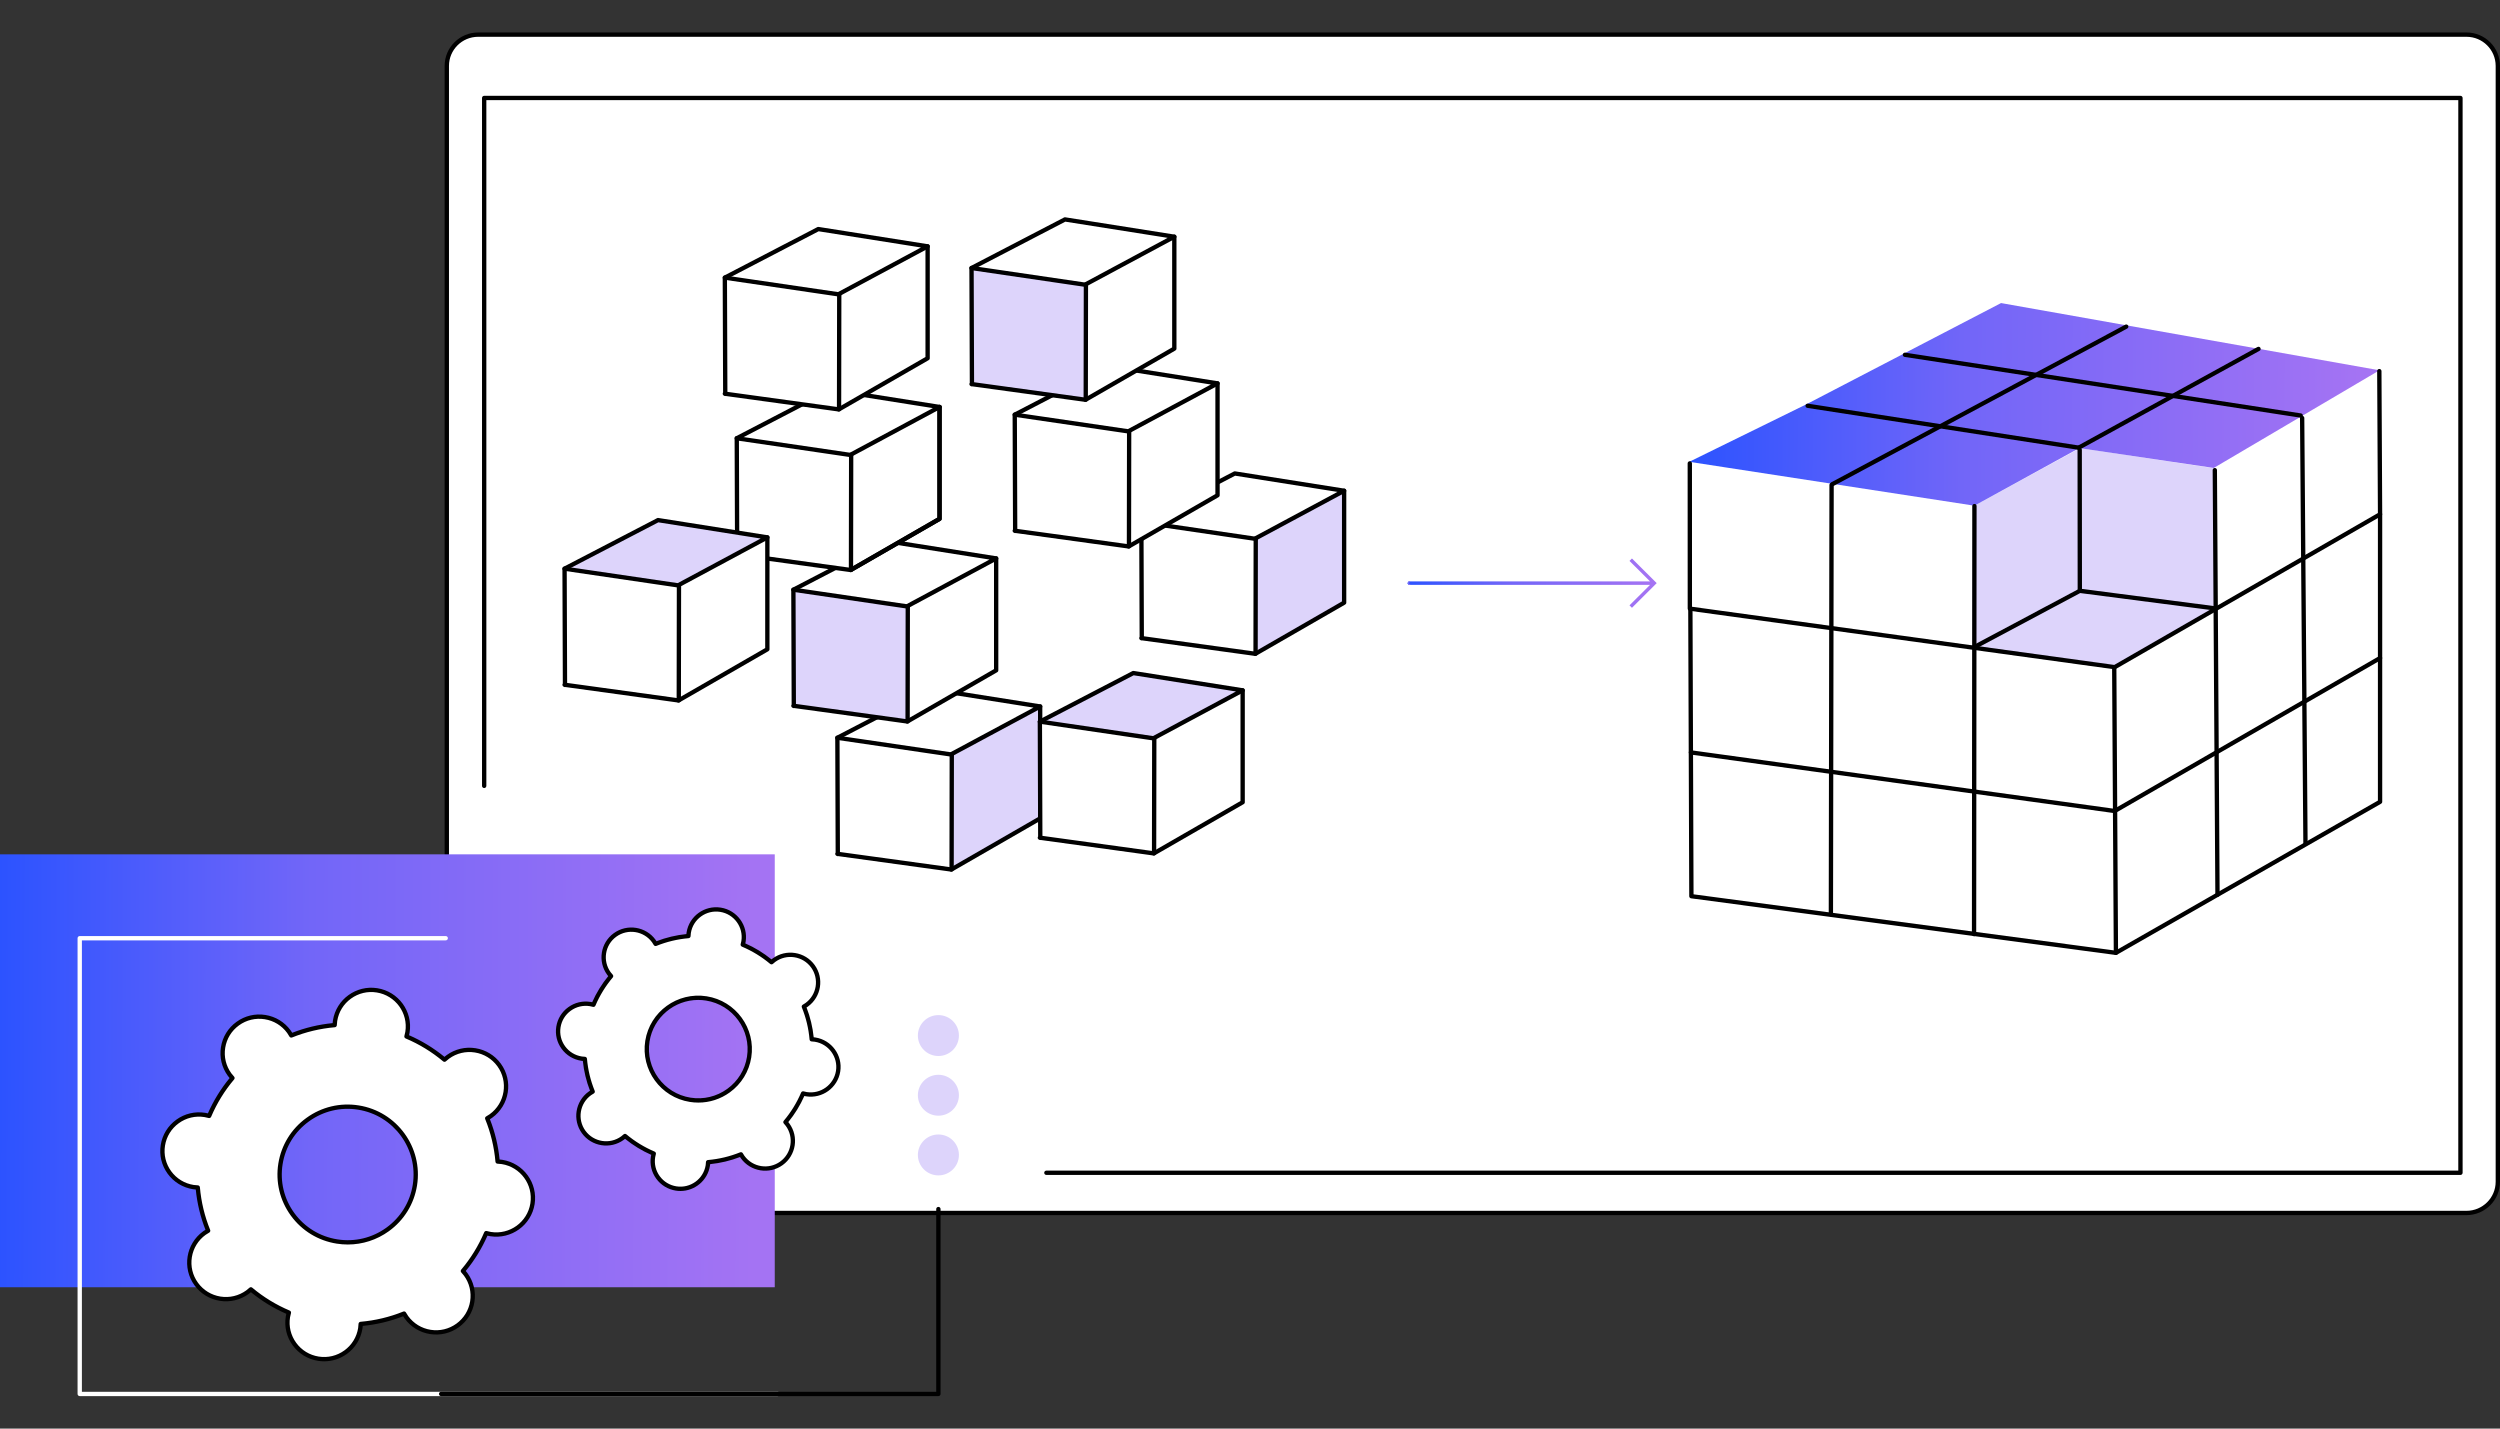 <?xml version="1.0" encoding="UTF-8"?>
<svg xmlns="http://www.w3.org/2000/svg" width="350" height="200" viewBox="0 0 350 200" fill="none">
  <rect x="0" y="0" width="350" height="200" fill="#333333" stroke="none"/>
  <path d="M345.309 169.817H66.94C64.517 169.817 62.553 167.859 62.553 165.445V9.221C62.553 6.806 64.517 4.849 66.94 4.849H345.309C347.732 4.849 349.696 6.806 349.696 9.221V165.445C349.696 167.859 347.732 169.817 345.309 169.817Z" fill="white"></path>
  <path d="M345.309 170.119H66.939C64.353 170.119 62.249 168.022 62.249 165.444V9.221C62.249 6.643 64.353 4.546 66.939 4.546H345.309C347.896 4.546 350 6.643 350 9.221V165.445C350 168.022 347.896 170.119 345.309 170.119ZM66.939 5.151C64.688 5.151 62.856 6.977 62.856 9.221V165.445C62.856 167.689 64.688 169.514 66.939 169.514H345.309C347.561 169.514 349.393 167.689 349.393 165.445V9.221C349.393 6.977 347.561 5.151 345.309 5.151H66.939Z" fill="black"></path>
  <path d="M344.463 164.492H146.492C146.325 164.492 146.189 164.356 146.189 164.189C146.189 164.022 146.325 163.887 146.492 163.887H344.16V14.018H68.089V110.024C68.089 110.191 67.953 110.327 67.785 110.327C67.618 110.327 67.482 110.191 67.482 110.024V13.716C67.482 13.548 67.618 13.413 67.785 13.413H344.463C344.631 13.413 344.767 13.549 344.767 13.716V164.189C344.767 164.356 344.631 164.492 344.463 164.492Z" fill="black"></path>
  <path d="M310.244 85.177L295.987 93.264L276.458 90.691L276.374 70.82L291.221 62.732L310.012 65.568L310.244 85.177Z" fill="#DDD4FB"></path>
  <path d="M291.174 82.995C291.006 82.995 290.87 82.859 290.87 82.692L290.854 62.984C290.854 62.816 290.994 62.673 291.158 62.681C291.326 62.681 291.462 62.816 291.462 62.983L291.478 82.692C291.478 82.859 291.33 82.99 291.174 82.995Z" fill="black"></path>
  <path d="M310.202 85.354L309.945 65.121L322.301 57.953L333.168 51.893L333.209 71.999V112.255L296.229 133.396L296.113 93.547L310.202 85.354Z" fill="white"></path>
  <path d="M236.579 85.21L236.795 125.468L296.229 133.397L295.995 93.484L276.458 90.691L276.42 70.773L256.422 67.889L236.683 64.686L236.579 85.21Z" fill="white"></path>
  <path d="M280.146 42.428L252.837 56.627L236.493 64.654L276.416 70.798L291.094 62.732L309.926 65.514L333.126 51.84L280.146 42.428Z" fill="url(#paint0_linear_3522_10169)"></path>
  <path d="M296.229 133.7C296.215 133.7 296.202 133.699 296.189 133.697L236.755 125.768C236.604 125.748 236.492 125.621 236.492 125.47L236.348 85.221C236.347 85.054 236.483 84.918 236.65 84.917C236.65 84.917 236.651 84.917 236.651 84.917C236.818 84.917 236.954 85.052 236.955 85.219L237.098 125.204L296.167 133.084L332.905 112.081V72C332.905 71.833 333.041 71.697 333.209 71.697C333.377 71.697 333.513 71.833 333.513 72V112.256C333.513 112.364 333.454 112.464 333.36 112.518L296.38 133.66C296.334 133.686 296.282 133.7 296.229 133.7Z" fill="black"></path>
  <path d="M322.767 118.458C322.6 118.458 322.465 118.324 322.463 118.158L321.998 58.522C321.997 58.355 322.132 58.218 322.299 58.217C322.471 58.212 322.604 58.35 322.605 58.517L323.07 118.153C323.072 118.32 322.937 118.457 322.769 118.458C322.769 118.458 322.768 118.458 322.767 118.458Z" fill="black"></path>
  <path d="M322.097 58.477C322.081 58.477 322.066 58.476 322.05 58.473L266.646 49.97C266.48 49.944 266.367 49.79 266.392 49.625C266.418 49.46 266.573 49.346 266.739 49.372L322.142 57.875C322.308 57.901 322.422 58.055 322.396 58.22C322.373 58.37 322.244 58.477 322.097 58.477Z" fill="black"></path>
  <path d="M296.053 93.705C296.04 93.705 296.026 93.704 296.012 93.702L236.538 85.509C236.387 85.488 236.275 85.36 236.275 85.209L236.268 64.874C236.268 64.707 236.404 64.572 236.572 64.572C236.739 64.572 236.876 64.707 236.876 64.874L236.882 84.946L295.992 93.089L332.904 71.825L332.801 51.957C332.801 51.79 332.936 51.654 333.103 51.653C333.104 51.653 333.105 51.653 333.105 51.653C333.272 51.653 333.408 51.788 333.409 51.954L333.512 71.997C333.513 72.106 333.455 72.207 333.361 72.261L296.205 93.664C296.159 93.691 296.107 93.705 296.053 93.705Z" fill="black"></path>
  <path d="M276.416 90.887C276.308 90.887 276.203 90.829 276.148 90.728C276.069 90.58 276.125 90.397 276.273 90.318L291.03 82.449C291.086 82.419 291.15 82.408 291.213 82.415L310.096 84.868C310.262 84.889 310.38 85.041 310.358 85.207C310.336 85.373 310.184 85.489 310.018 85.468L291.231 83.028L276.559 90.852C276.514 90.876 276.465 90.887 276.416 90.887Z" fill="black"></path>
  <path d="M290.976 62.971C290.961 62.971 290.945 62.97 290.929 62.968L253.023 57.107C252.857 57.082 252.744 56.927 252.77 56.762C252.795 56.597 252.953 56.484 253.116 56.51L291.022 62.37C291.188 62.396 291.301 62.55 291.276 62.715C291.252 62.865 291.123 62.971 290.976 62.971Z" fill="black"></path>
  <path d="M310.449 125.57C310.282 125.57 310.146 125.436 310.145 125.27L309.772 65.822C309.771 65.655 309.906 65.519 310.073 65.518C310.074 65.518 310.075 65.518 310.075 65.518C310.242 65.518 310.378 65.652 310.379 65.818L310.752 125.266C310.753 125.433 310.618 125.569 310.45 125.57C310.45 125.57 310.449 125.57 310.449 125.57Z" fill="black"></path>
  <path d="M256.325 128.297H256.324C256.156 128.297 256.02 128.161 256.021 127.994L256.118 67.888C256.119 67.721 256.255 67.586 256.422 67.586H256.423C256.59 67.586 256.726 67.722 256.726 67.889L256.628 127.995C256.628 128.162 256.492 128.297 256.325 128.297Z" fill="black"></path>
  <path d="M256.55 68.077C256.442 68.077 256.337 68.019 256.282 67.917C256.203 67.77 256.258 67.587 256.406 67.508L297.528 45.459C297.676 45.38 297.86 45.435 297.939 45.582C298.019 45.729 297.963 45.913 297.816 45.992L256.693 68.04C256.648 68.065 256.598 68.077 256.55 68.077Z" fill="black"></path>
  <path d="M276.368 131.079H276.367C276.199 131.079 276.064 130.943 276.064 130.776L276.116 70.853C276.116 70.686 276.252 70.551 276.42 70.551C276.595 70.541 276.724 70.687 276.724 70.854L276.671 130.777C276.671 130.944 276.535 131.079 276.368 131.079Z" fill="black"></path>
  <path d="M291.031 62.972C290.924 62.972 290.821 62.915 290.765 62.815C290.684 62.669 290.738 62.485 290.884 62.404L316.045 48.583C316.192 48.502 316.376 48.555 316.457 48.701C316.538 48.848 316.485 49.032 316.338 49.112L291.178 62.934C291.131 62.96 291.081 62.972 291.031 62.972Z" fill="black"></path>
  <path d="M296.054 113.844C296.04 113.844 296.026 113.843 296.012 113.841L236.685 105.638C236.518 105.615 236.402 105.462 236.426 105.297C236.449 105.131 236.602 105.015 236.768 105.039L295.992 113.227L333.057 91.864C333.203 91.78 333.388 91.83 333.472 91.974C333.556 92.119 333.506 92.304 333.361 92.388L296.206 113.803C296.159 113.83 296.107 113.844 296.054 113.844Z" fill="black"></path>
  <path d="M296.229 133.7C296.062 133.7 295.926 133.565 295.925 133.399L295.69 93.423C295.689 93.256 295.825 93.12 295.992 93.119C296.163 93.124 296.297 93.253 296.297 93.42L296.532 133.395C296.534 133.562 296.398 133.699 296.231 133.7C296.23 133.7 296.229 133.7 296.229 133.7Z" fill="black"></path>
  <path d="M231.938 81.638L228.473 85.091L228.129 84.748L231.007 81.881H197.165V81.396H231.007L228.129 78.528L228.473 78.186L231.938 81.638Z" fill="url(#paint1_linear_3522_10169)"></path>
  <path d="M197.468 81.896L197.21 81.639L197.468 81.383H197.249L196.991 81.639L197.249 81.896H197.468Z" fill="url(#paint2_linear_3522_10169)"></path>
  <path d="M175.752 91.533L188.178 84.374V68.708L175.207 74.136L175.752 91.533Z" fill="#DDD4FB"></path>
  <path d="M188.178 68.707L175.805 75.356L175.779 91.518L175.726 91.532L159.789 89.336L159.847 89.368L159.789 73.089L172.872 66.286L188.178 68.707Z" fill="white"></path>
  <path d="M175.726 91.833C175.712 91.833 175.699 91.832 175.685 91.83L159.926 89.659C159.851 89.68 159.77 89.67 159.7 89.632L159.642 89.6C159.514 89.529 159.455 89.378 159.501 89.239C159.511 89.21 159.525 89.182 159.543 89.158L159.485 73.088C159.485 72.975 159.548 72.871 159.648 72.819L172.731 66.017C172.789 65.987 172.855 65.976 172.919 65.986L188.226 68.407C188.355 68.428 188.456 68.528 188.478 68.655C188.499 68.783 188.437 68.911 188.322 68.972L176.108 75.535L176.082 91.517C176.082 91.654 175.989 91.774 175.856 91.809L175.804 91.823C175.779 91.83 175.753 91.833 175.726 91.833ZM160.15 89.079L175.476 91.191L175.502 75.354C175.502 75.243 175.563 75.141 175.661 75.088L187.244 68.865L172.923 66.6L160.093 73.27L160.15 89.079Z" fill="black"></path>
  <path d="M175.805 75.745C175.791 75.745 175.776 75.743 175.761 75.741L159.745 73.388C159.579 73.364 159.464 73.21 159.489 73.044C159.513 72.879 159.668 72.765 159.833 72.789L175.849 75.143C176.015 75.167 176.13 75.321 176.105 75.486C176.083 75.636 175.953 75.745 175.805 75.745Z" fill="black"></path>
  <path d="M175.752 91.834C175.647 91.834 175.545 91.78 175.489 91.683C175.405 91.538 175.455 91.353 175.6 91.269L187.875 84.198V68.707C187.875 68.54 188.011 68.404 188.179 68.404C188.346 68.404 188.482 68.54 188.482 68.707V84.373C188.482 84.481 188.424 84.581 188.33 84.635L175.904 91.793C175.856 91.821 175.804 91.834 175.752 91.834Z" fill="black"></path>
  <path d="M133.197 121.732L145.623 114.573V98.907L132.651 104.335L133.197 121.732Z" fill="#DDD4FB"></path>
  <path d="M145.623 98.907L133.25 105.555L133.224 121.717L133.171 121.731L117.234 119.535L117.292 119.568L117.234 103.288L130.317 96.485L145.623 98.907Z" fill="white"></path>
  <path d="M133.171 122.033C133.157 122.033 133.143 122.032 133.13 122.03L117.371 119.86C117.295 119.88 117.214 119.871 117.144 119.832L117.086 119.8C116.958 119.729 116.899 119.578 116.946 119.439C116.956 119.41 116.97 119.383 116.987 119.358L116.93 103.289C116.93 103.175 116.992 103.072 117.093 103.019L130.176 96.217C130.234 96.187 130.3 96.176 130.364 96.186L145.671 98.608C145.799 98.628 145.901 98.728 145.922 98.856C145.944 98.984 145.882 99.111 145.767 99.173L133.553 105.735L133.527 121.717C133.527 121.854 133.434 121.974 133.301 122.009L133.249 122.023C133.224 122.03 133.197 122.033 133.171 122.033ZM117.594 119.28L132.921 121.391L132.946 105.554C132.946 105.443 133.008 105.341 133.106 105.288L144.689 99.065L130.368 96.8L117.538 103.471L117.594 119.28Z" fill="black"></path>
  <path d="M133.25 105.944C133.235 105.944 133.22 105.943 133.205 105.94L117.189 103.587C117.023 103.563 116.909 103.409 116.933 103.244C116.958 103.078 117.112 102.964 117.278 102.989L133.294 105.342C133.46 105.366 133.574 105.52 133.55 105.685C133.528 105.835 133.398 105.944 133.25 105.944Z" fill="black"></path>
  <path d="M133.197 122.033C133.092 122.033 132.99 121.979 132.934 121.882C132.85 121.737 132.9 121.552 133.045 121.469L145.32 114.398V98.906C145.32 98.739 145.456 98.603 145.623 98.603C145.791 98.603 145.927 98.739 145.927 98.906V114.572C145.927 114.68 145.869 114.78 145.775 114.834L133.349 121.993C133.301 122.02 133.249 122.033 133.197 122.033Z" fill="black"></path>
  <path d="M127.037 101.003L139.464 93.845V78.179L126.492 83.607L127.037 101.003Z" fill="white"></path>
  <path d="M111.074 82.56L124.157 75.758L139.464 78.179L127.091 84.828L111.074 82.56Z" fill="white"></path>
  <path d="M127.091 84.828L127.064 100.99L127.012 101.004L111.074 98.808L111.132 98.841L111.074 82.561L127.091 84.828Z" fill="#DDD4FB"></path>
  <path d="M127.012 101.306C126.998 101.306 126.984 101.305 126.97 101.303L111.211 99.132C111.136 99.152 111.055 99.143 110.985 99.105L110.927 99.072C110.799 99.002 110.74 98.85 110.786 98.712C110.796 98.682 110.81 98.655 110.828 98.63L110.771 82.561C110.77 82.448 110.833 82.344 110.934 82.292L124.017 75.489C124.075 75.459 124.141 75.449 124.205 75.459L139.511 77.88C139.64 77.9 139.741 78 139.763 78.128C139.785 78.256 139.723 78.383 139.608 78.445L127.394 85.008L127.368 100.99C127.368 101.127 127.275 101.247 127.142 101.282L127.089 101.296C127.064 101.303 127.038 101.306 127.012 101.306ZM111.435 98.552L126.762 100.663L126.787 84.827C126.787 84.716 126.849 84.614 126.947 84.561L138.529 78.337L124.209 76.072L111.378 82.743L111.435 98.552Z" fill="black"></path>
  <path d="M127.091 85.216C127.076 85.216 127.061 85.215 127.046 85.213L111.03 82.859C110.864 82.835 110.749 82.681 110.774 82.516C110.798 82.351 110.954 82.237 111.119 82.261L127.135 84.614C127.301 84.639 127.415 84.793 127.391 84.958C127.368 85.108 127.239 85.216 127.091 85.216Z" fill="black"></path>
  <path d="M127.038 101.307C126.933 101.307 126.831 101.252 126.775 101.155C126.691 101.011 126.74 100.826 126.885 100.742L139.16 93.671V78.18C139.16 78.012 139.296 77.877 139.464 77.877C139.632 77.877 139.767 78.012 139.767 78.18V93.846C139.767 93.954 139.71 94.054 139.616 94.108L127.189 101.266C127.141 101.294 127.089 101.307 127.038 101.307Z" fill="black"></path>
  <path d="M161.544 119.472L173.971 112.314V96.647L160.999 102.076L161.544 119.472Z" fill="white"></path>
  <path d="M145.581 101.028L158.665 94.226L173.971 96.647L161.598 103.295L145.581 101.028Z" fill="#DDD4FB"></path>
  <path d="M161.598 103.294L161.572 119.457L161.519 119.471L145.581 117.275L145.64 117.307L145.581 101.027L161.598 103.294Z" fill="white"></path>
  <path d="M161.519 119.775C161.505 119.775 161.491 119.774 161.477 119.772L145.718 117.601C145.643 117.621 145.562 117.612 145.492 117.573L145.434 117.541C145.306 117.471 145.247 117.319 145.293 117.181C145.303 117.151 145.317 117.124 145.335 117.1L145.278 101.03C145.277 100.917 145.34 100.813 145.441 100.761L158.524 93.958C158.582 93.928 158.647 93.917 158.712 93.928L174.018 96.349C174.147 96.369 174.248 96.469 174.27 96.597C174.292 96.725 174.23 96.853 174.115 96.914L161.901 103.477L161.875 119.459C161.875 119.596 161.782 119.716 161.649 119.751L161.597 119.765C161.572 119.771 161.545 119.775 161.519 119.775ZM145.942 117.021L161.268 119.132L161.294 103.296C161.294 103.185 161.356 103.082 161.454 103.03L173.036 96.806L158.716 94.541L145.886 101.212L145.942 117.021Z" fill="black"></path>
  <path d="M161.598 103.684C161.583 103.684 161.568 103.683 161.553 103.681L145.537 101.327C145.371 101.303 145.257 101.149 145.281 100.984C145.306 100.818 145.46 100.705 145.626 100.729L161.642 103.082C161.808 103.106 161.922 103.26 161.898 103.425C161.876 103.576 161.746 103.684 161.598 103.684Z" fill="black"></path>
  <path d="M161.545 119.774C161.44 119.774 161.338 119.72 161.282 119.623C161.198 119.479 161.248 119.294 161.393 119.21L173.667 112.139V96.647C173.667 96.48 173.803 96.345 173.971 96.345C174.139 96.345 174.275 96.48 174.275 96.647V112.314C174.275 112.422 174.217 112.521 174.123 112.575L161.696 119.734C161.649 119.761 161.596 119.774 161.545 119.774Z" fill="black"></path>
  <path d="M158.027 76.498L170.454 69.34V53.674L157.482 59.102L158.027 76.498Z" fill="white"></path>
  <path d="M170.454 53.674L158.081 60.322L158.055 76.485L158.002 76.499L142.064 74.303L142.123 74.335L142.064 58.055L155.148 51.253L170.454 53.674Z" fill="white"></path>
  <path d="M158.002 76.801C157.988 76.801 157.974 76.8 157.96 76.798L142.202 74.627C142.127 74.647 142.045 74.638 141.975 74.6L141.917 74.567C141.789 74.497 141.73 74.345 141.776 74.207C141.786 74.177 141.801 74.15 141.818 74.126L141.761 58.056C141.76 57.943 141.823 57.839 141.924 57.787L155.007 50.984C155.065 50.955 155.131 50.944 155.195 50.954L170.502 53.375C170.63 53.395 170.732 53.495 170.753 53.623C170.775 53.751 170.713 53.879 170.598 53.94L158.384 60.503L158.358 76.485C158.358 76.622 158.265 76.742 158.132 76.777L158.079 76.791C158.054 76.798 158.028 76.801 158.002 76.801ZM142.425 74.047L157.752 76.159L157.777 60.322C157.777 60.211 157.839 60.109 157.937 60.056L169.519 53.832L155.199 51.567L142.369 58.238L142.425 74.047Z" fill="black"></path>
  <path d="M158.081 60.711C158.066 60.711 158.051 60.71 158.036 60.708L142.02 58.355C141.854 58.33 141.74 58.177 141.764 58.011C141.789 57.846 141.943 57.732 142.109 57.756L158.125 60.109C158.291 60.134 158.405 60.288 158.381 60.453C158.359 60.603 158.229 60.711 158.081 60.711Z" fill="black"></path>
  <path d="M158.028 76.802C157.923 76.802 157.821 76.748 157.765 76.65C157.681 76.506 157.731 76.321 157.876 76.237L170.151 69.166V53.675C170.151 53.507 170.287 53.372 170.454 53.372C170.622 53.372 170.758 53.508 170.758 53.675V69.341C170.758 69.449 170.7 69.549 170.606 69.603L158.179 76.761C158.132 76.788 158.079 76.802 158.028 76.802Z" fill="black"></path>
  <path d="M119.11 79.799L131.536 72.641V56.975L118.565 62.403L119.11 79.799Z" fill="white"></path>
  <path d="M119.11 80.1C119.059 80.1 119.008 80.088 118.962 80.062C118.869 80.01 118.809 79.914 118.806 79.807L118.261 62.411C118.257 62.286 118.331 62.171 118.447 62.123L131.419 56.694C131.512 56.655 131.62 56.665 131.704 56.722C131.789 56.778 131.84 56.872 131.84 56.974V72.64C131.84 72.748 131.782 72.848 131.688 72.902L119.261 80.06C119.215 80.087 119.162 80.1 119.11 80.1ZM118.874 62.6L119.397 79.283L131.233 72.465V57.428L118.874 62.6Z" fill="black"></path>
  <path d="M131.536 56.975L119.163 63.623L119.137 79.786L119.084 79.8L103.146 77.604L103.205 77.636L103.146 61.356L116.229 54.554L131.536 56.975Z" fill="white"></path>
  <path d="M119.084 80.102C119.07 80.102 119.056 80.101 119.043 80.099L103.284 77.928C103.208 77.948 103.127 77.939 103.057 77.9L102.999 77.868C102.871 77.797 102.812 77.646 102.859 77.508C102.869 77.478 102.883 77.451 102.9 77.427L102.843 61.357C102.842 61.244 102.905 61.14 103.006 61.088L116.089 54.285C116.147 54.255 116.213 54.245 116.277 54.255L131.584 56.676C131.712 56.696 131.814 56.796 131.835 56.924C131.857 57.052 131.795 57.179 131.68 57.241L119.466 63.804L119.44 79.786C119.44 79.923 119.347 80.043 119.214 80.078L119.162 80.092C119.136 80.099 119.11 80.102 119.084 80.102ZM103.507 77.348L118.834 79.459L118.859 63.623C118.859 63.511 118.921 63.41 119.019 63.357L130.601 57.133L116.281 54.868L103.451 61.539L103.507 77.348Z" fill="black"></path>
  <path d="M119.163 64.012C119.148 64.012 119.133 64.011 119.118 64.009L103.102 61.656C102.936 61.631 102.822 61.477 102.846 61.312C102.871 61.147 103.025 61.033 103.191 61.057L119.207 63.41C119.373 63.434 119.487 63.588 119.463 63.754C119.441 63.904 119.311 64.012 119.163 64.012Z" fill="black"></path>
  <path d="M119.11 80.1C119.005 80.1 118.903 80.046 118.847 79.949C118.763 79.805 118.813 79.62 118.958 79.536L131.233 72.465V56.973C131.233 56.806 131.368 56.671 131.536 56.671C131.704 56.671 131.84 56.806 131.84 56.973V72.64C131.84 72.748 131.782 72.847 131.688 72.901L119.261 80.06C119.214 80.087 119.161 80.1 119.11 80.1Z" fill="black"></path>
  <path d="M95.002 98.06L107.429 90.902V75.235L94.457 80.664L95.002 98.06Z" fill="white"></path>
  <path d="M79.04 79.616L92.123 72.814L107.429 75.235L95.056 81.883L79.04 79.616Z" fill="#DDD4FB"></path>
  <path d="M95.056 81.883L95.03 98.046L94.977 98.059L79.04 95.864L79.098 95.896L79.04 79.616L95.056 81.883Z" fill="white"></path>
  <path d="M94.977 98.362C94.963 98.362 94.95 98.361 94.936 98.359L79.177 96.188C79.102 96.208 79.02 96.199 78.95 96.16L78.892 96.128C78.764 96.057 78.705 95.906 78.752 95.768C78.762 95.738 78.776 95.711 78.793 95.686L78.736 79.617C78.736 79.504 78.799 79.4 78.899 79.347L91.982 72.545C92.04 72.515 92.106 72.504 92.17 72.514L107.477 74.936C107.605 74.956 107.707 75.056 107.728 75.184C107.75 75.312 107.688 75.439 107.573 75.501L95.359 82.064L95.333 98.046C95.333 98.183 95.24 98.303 95.107 98.338L95.055 98.352C95.029 98.358 95.003 98.362 94.977 98.362ZM79.4 95.608L94.727 97.719L94.752 81.882C94.752 81.772 94.814 81.669 94.912 81.617L106.495 75.393L92.174 73.128L79.344 79.799L79.4 95.608Z" fill="black"></path>
  <path d="M95.056 82.272C95.041 82.272 95.026 82.271 95.011 82.269L78.995 79.915C78.829 79.891 78.715 79.737 78.739 79.572C78.764 79.406 78.918 79.293 79.084 79.317L95.1 81.67C95.266 81.694 95.38 81.848 95.356 82.013C95.334 82.164 95.204 82.272 95.056 82.272Z" fill="black"></path>
  <path d="M95.003 98.362C94.898 98.362 94.796 98.308 94.74 98.211C94.656 98.067 94.706 97.882 94.851 97.798L107.126 90.727V75.235C107.126 75.068 107.262 74.933 107.429 74.933C107.597 74.933 107.733 75.068 107.733 75.235V90.901C107.733 91.01 107.675 91.109 107.581 91.163L95.154 98.322C95.107 98.349 95.054 98.362 95.003 98.362Z" fill="black"></path>
  <path d="M151.977 55.966L164.403 48.808V33.142L151.432 38.57L151.977 55.966Z" fill="white"></path>
  <path d="M136.014 37.522L149.097 30.72L164.403 33.141L152.03 39.789L136.014 37.522Z" fill="white"></path>
  <path d="M152.03 39.789L152.004 55.952L151.951 55.966L136.014 53.77L136.072 53.802L136.014 37.523L152.03 39.789Z" fill="#DDD4FB"></path>
  <path d="M151.951 56.268C151.937 56.268 151.923 56.267 151.91 56.265L136.151 54.094C136.075 54.114 135.994 54.105 135.925 54.067L135.866 54.035C135.739 53.964 135.679 53.812 135.726 53.674C135.736 53.644 135.75 53.617 135.768 53.593L135.71 37.523C135.71 37.41 135.772 37.306 135.873 37.254L148.956 30.451C149.014 30.421 149.08 30.411 149.144 30.421L164.451 32.842C164.579 32.862 164.681 32.962 164.703 33.09C164.724 33.218 164.662 33.346 164.547 33.407L152.333 39.97L152.307 55.952C152.307 56.089 152.214 56.209 152.081 56.244L152.029 56.258C152.004 56.265 151.977 56.268 151.951 56.268ZM136.374 53.514L151.701 55.626L151.726 39.789C151.727 39.678 151.788 39.576 151.886 39.523L163.469 33.299L149.148 31.034L136.318 37.705L136.374 53.514Z" fill="black"></path>
  <path d="M152.03 40.178C152.015 40.178 152.001 40.177 151.986 40.175L135.969 37.822C135.803 37.797 135.689 37.643 135.713 37.478C135.738 37.313 135.892 37.199 136.058 37.223L152.074 39.576C152.24 39.601 152.355 39.754 152.33 39.92C152.308 40.07 152.178 40.178 152.03 40.178Z" fill="black"></path>
  <path d="M151.977 56.269C151.872 56.269 151.77 56.214 151.714 56.117C151.63 55.973 151.68 55.788 151.825 55.704L164.1 48.633V33.142C164.1 32.974 164.236 32.839 164.403 32.839C164.571 32.839 164.707 32.974 164.707 33.142V48.808C164.707 48.916 164.649 49.016 164.555 49.07L152.129 56.228C152.081 56.255 152.029 56.269 151.977 56.269Z" fill="black"></path>
  <path d="M117.441 57.312L129.867 50.154V34.487L116.896 39.916L117.441 57.312Z" fill="white"></path>
  <path d="M101.478 38.869L114.561 32.066L129.867 34.488L117.494 41.136L101.478 38.869Z" fill="white"></path>
  <path d="M117.494 41.136L117.468 57.298L117.416 57.312L101.478 55.117L101.536 55.149L101.478 38.869L117.494 41.136Z" fill="white"></path>
  <path d="M117.416 57.615C117.402 57.615 117.388 57.614 117.374 57.612L101.615 55.442C101.54 55.462 101.458 55.453 101.389 55.414L101.33 55.382C101.203 55.311 101.144 55.16 101.19 55.022C101.2 54.992 101.214 54.965 101.232 54.94L101.174 38.871C101.174 38.758 101.237 38.654 101.337 38.601L114.42 31.799C114.478 31.769 114.544 31.758 114.608 31.768L129.915 34.19C130.044 34.21 130.145 34.31 130.167 34.438C130.189 34.566 130.126 34.693 130.011 34.755L117.797 41.317L117.771 57.3C117.771 57.437 117.679 57.556 117.546 57.592L117.493 57.605C117.468 57.612 117.442 57.615 117.416 57.615ZM101.839 54.861L117.165 56.973L117.191 41.136C117.191 41.025 117.252 40.923 117.35 40.87L128.933 34.647L114.612 32.381L101.782 39.053L101.839 54.861Z" fill="black"></path>
  <path d="M117.494 41.525C117.48 41.525 117.465 41.524 117.45 41.522L101.434 39.168C101.268 39.144 101.153 38.99 101.178 38.825C101.202 38.66 101.356 38.545 101.522 38.57L117.538 40.923C117.704 40.947 117.819 41.101 117.794 41.266C117.772 41.417 117.642 41.525 117.494 41.525Z" fill="black"></path>
  <path d="M117.441 57.615C117.336 57.615 117.234 57.561 117.178 57.464C117.094 57.319 117.144 57.134 117.289 57.051L129.564 49.98V34.488C129.564 34.321 129.7 34.185 129.867 34.185C130.035 34.185 130.171 34.321 130.171 34.488V50.154C130.171 50.262 130.113 50.362 130.019 50.416L117.593 57.575C117.545 57.602 117.493 57.615 117.441 57.615Z" fill="black"></path>
  <path d="M108.466 119.607H0V180.214H108.466V119.607Z" fill="url(#paint3_linear_3522_10169)"></path>
  <path d="M108.884 195.455H11.162C10.994 195.455 10.859 195.32 10.859 195.153V131.35C10.859 131.183 10.995 131.048 11.162 131.048H62.401C62.569 131.048 62.705 131.183 62.705 131.35C62.705 131.518 62.569 131.653 62.401 131.653H11.466V194.85H108.884C109.052 194.85 109.187 194.986 109.187 195.153C109.188 195.32 109.052 195.455 108.884 195.455Z" fill="white"></path>
  <path d="M131.375 195.454H61.761C61.593 195.454 61.457 195.319 61.457 195.152C61.457 194.984 61.593 194.849 61.761 194.849H131.071V169.267C131.071 169.1 131.207 168.965 131.375 168.965C131.543 168.965 131.678 169.1 131.678 169.267V195.152C131.679 195.319 131.543 195.454 131.375 195.454Z" fill="black"></path>
  <path d="M131.375 164.555C132.962 164.555 134.249 163.272 134.249 161.691C134.249 160.109 132.962 158.827 131.375 158.827C129.788 158.827 128.502 160.109 128.502 161.691C128.502 163.272 129.788 164.555 131.375 164.555Z" fill="#DDD4FB"></path>
  <path d="M131.375 156.197C132.962 156.197 134.249 154.915 134.249 153.333C134.249 151.752 132.962 150.47 131.375 150.47C129.788 150.47 128.502 151.752 128.502 153.333C128.502 154.915 129.788 156.197 131.375 156.197Z" fill="#DDD4FB"></path>
  <path d="M131.375 147.841C132.962 147.841 134.249 146.559 134.249 144.977C134.249 143.395 132.962 142.113 131.375 142.113C129.788 142.113 128.502 143.395 128.502 144.977C128.502 146.559 129.788 147.841 131.375 147.841Z" fill="#DDD4FB"></path>
  <path d="M94.65 166.387C96.767 166.722 98.757 165.282 99.093 163.172C99.118 163.015 99.13 162.859 99.135 162.704C100.735 162.567 102.281 162.191 103.73 161.606C103.806 161.742 103.888 161.875 103.982 162.004C105.241 163.733 107.669 164.117 109.404 162.862C111.139 161.606 111.524 159.187 110.264 157.458C110.171 157.329 110.069 157.21 109.962 157.096C110.97 155.904 111.806 154.555 112.432 153.082C112.582 153.124 112.735 153.161 112.893 153.186C115.01 153.521 116.999 152.082 117.335 149.971C117.671 147.861 116.227 145.879 114.11 145.544C113.952 145.519 113.795 145.507 113.64 145.501C113.502 143.907 113.125 142.366 112.538 140.922C112.674 140.846 112.808 140.765 112.938 140.671C114.673 139.416 115.058 136.996 113.798 135.267C112.539 133.538 110.111 133.154 108.376 134.41C108.247 134.503 108.127 134.605 108.013 134.711C106.817 133.707 105.463 132.873 103.985 132.249C104.028 132.1 104.065 131.948 104.09 131.79C104.426 129.68 102.982 127.698 100.864 127.363C98.747 127.028 96.758 128.467 96.422 130.577C96.397 130.735 96.385 130.891 96.379 131.046C94.779 131.183 93.233 131.559 91.784 132.144C91.708 132.008 91.626 131.875 91.533 131.746C90.273 130.017 87.845 129.633 86.11 130.888C84.375 132.144 83.99 134.563 85.25 136.292C85.344 136.421 85.446 136.54 85.552 136.654C84.545 137.846 83.708 139.195 83.082 140.668C82.932 140.625 82.779 140.588 82.621 140.564C80.504 140.229 78.515 141.668 78.179 143.778C77.843 145.889 79.287 147.871 81.404 148.206C81.562 148.231 81.719 148.243 81.874 148.249C82.012 149.843 82.389 151.384 82.976 152.828C82.84 152.903 82.706 152.985 82.576 153.079C80.841 154.334 80.456 156.753 81.716 158.482C82.976 160.211 85.403 160.595 87.138 159.34C87.267 159.246 87.387 159.145 87.501 159.039C88.697 160.043 90.051 160.877 91.529 161.501C91.486 161.65 91.449 161.802 91.424 161.959C91.088 164.07 92.533 166.052 94.65 166.387ZM96.627 153.971C92.695 153.349 90.013 149.667 90.637 145.748C91.261 141.829 94.955 139.156 98.887 139.778C102.82 140.4 105.502 144.082 104.878 148.001C104.253 151.92 100.56 154.593 96.627 153.971Z" fill="white"></path>
  <path d="M95.261 166.738C95.044 166.738 94.824 166.721 94.602 166.686C93.498 166.511 92.528 165.919 91.871 165.017C91.215 164.115 90.949 163.013 91.125 161.912C91.137 161.836 91.152 161.758 91.171 161.676C89.853 161.095 88.623 160.343 87.507 159.437C87.443 159.491 87.379 159.54 87.317 159.585C85.449 160.936 82.827 160.522 81.471 158.66C80.115 156.799 80.531 154.185 82.398 152.834C82.461 152.789 82.528 152.744 82.599 152.699C82.08 151.362 81.743 149.964 81.597 148.535C81.513 148.527 81.433 148.517 81.357 148.505C80.253 148.33 79.283 147.738 78.626 146.836C77.969 145.934 77.704 144.832 77.879 143.731C78.054 142.631 78.649 141.664 79.554 141.01C80.459 140.355 81.565 140.09 82.669 140.265C82.746 140.277 82.825 140.293 82.906 140.311C83.49 138.998 84.244 137.772 85.153 136.66C85.099 136.596 85.05 136.533 85.004 136.47C83.648 134.609 84.064 131.995 85.932 130.644C87.799 129.293 90.422 129.707 91.778 131.569C91.824 131.631 91.869 131.697 91.913 131.768C93.256 131.251 94.659 130.916 96.092 130.77C96.1 130.687 96.11 130.608 96.122 130.531C96.484 128.259 98.632 126.704 100.912 127.065C103.191 127.425 104.752 129.567 104.39 131.838C104.378 131.916 104.362 131.993 104.344 132.075C105.662 132.656 106.892 133.408 108.007 134.314C108.072 134.26 108.135 134.211 108.198 134.166C109.102 133.511 110.209 133.247 111.313 133.421C112.417 133.596 113.387 134.189 114.044 135.09C115.4 136.952 114.983 139.565 113.116 140.917C113.053 140.962 112.987 141.007 112.916 141.051C113.435 142.389 113.771 143.788 113.917 145.216C114.001 145.224 114.081 145.234 114.157 145.246C116.437 145.606 117.997 147.748 117.635 150.02C117.273 152.291 115.125 153.846 112.845 153.486C112.769 153.473 112.69 153.458 112.608 153.44C112.025 154.753 111.27 155.979 110.362 157.091C110.415 157.155 110.464 157.218 110.51 157.281C111.866 159.142 111.45 161.756 109.582 163.107C107.715 164.458 105.092 164.044 103.736 162.182C103.691 162.12 103.646 162.054 103.601 161.983C102.259 162.5 100.856 162.835 99.422 162.981C99.414 163.065 99.404 163.144 99.392 163.22C99.066 165.271 97.282 166.738 95.261 166.738ZM94.698 166.088C96.646 166.396 98.483 165.067 98.793 163.125C98.813 162.996 98.826 162.855 98.832 162.693C98.838 162.54 98.957 162.416 99.109 162.403C100.66 162.27 102.177 161.907 103.616 161.326C103.759 161.269 103.921 161.326 103.996 161.459C104.076 161.603 104.15 161.72 104.227 161.827C105.387 163.418 107.629 163.773 109.226 162.617C110.822 161.462 111.178 159.227 110.019 157.636C109.942 157.53 109.851 157.421 109.74 157.303C109.636 157.191 109.632 157.019 109.73 156.902C110.731 155.718 111.546 154.393 112.153 152.964C112.213 152.824 112.368 152.749 112.516 152.791C112.675 152.837 112.81 152.867 112.94 152.888C114.889 153.196 116.726 151.867 117.036 149.925C117.345 147.983 116.011 146.152 114.062 145.843C113.933 145.823 113.791 145.81 113.629 145.804C113.475 145.799 113.35 145.68 113.337 145.528C113.204 143.982 112.84 142.471 112.257 141.036C112.199 140.894 112.257 140.732 112.391 140.658C112.533 140.579 112.653 140.504 112.759 140.427C114.356 139.272 114.712 137.037 113.553 135.446C112.991 134.675 112.162 134.168 111.218 134.019C110.274 133.87 109.328 134.095 108.555 134.655C108.449 134.732 108.339 134.823 108.22 134.933C108.108 135.037 107.936 135.041 107.818 134.943C106.63 133.946 105.3 133.133 103.867 132.528C103.726 132.469 103.651 132.313 103.693 132.167C103.739 132.008 103.77 131.873 103.79 131.743C104.1 129.801 102.766 127.97 100.817 127.662C98.868 127.354 97.031 128.683 96.722 130.625C96.701 130.755 96.689 130.892 96.683 131.058C96.677 131.21 96.558 131.335 96.405 131.348C94.855 131.481 93.339 131.843 91.898 132.425C91.756 132.482 91.593 132.425 91.519 132.291C91.44 132.15 91.364 132.03 91.287 131.924C90.128 130.333 87.885 129.978 86.289 131.133C84.692 132.289 84.336 134.523 85.496 136.115C85.573 136.221 85.664 136.33 85.775 136.448C85.879 136.56 85.883 136.732 85.784 136.849C84.784 138.033 83.969 139.358 83.362 140.786C83.302 140.927 83.147 141.002 82.999 140.959C82.843 140.915 82.704 140.883 82.574 140.863C81.631 140.714 80.685 140.939 79.911 141.499C79.137 142.059 78.629 142.885 78.479 143.826C78.329 144.767 78.556 145.709 79.117 146.48C79.679 147.251 80.508 147.758 81.452 147.907C81.583 147.928 81.721 147.941 81.886 147.947C82.039 147.952 82.164 148.071 82.177 148.223C82.311 149.769 82.674 151.28 83.258 152.715C83.315 152.856 83.258 153.019 83.124 153.093C82.982 153.171 82.861 153.247 82.755 153.324C81.158 154.479 80.802 156.714 81.962 158.305C83.121 159.896 85.364 160.251 86.96 159.096C87.067 159.018 87.174 158.93 87.294 158.818C87.407 158.714 87.579 158.709 87.697 158.808C88.886 159.806 90.215 160.618 91.648 161.223C91.789 161.282 91.863 161.438 91.821 161.584C91.777 161.74 91.745 161.878 91.725 162.007C91.575 162.948 91.801 163.891 92.363 164.662C92.924 165.432 93.754 165.939 94.698 166.088ZM97.773 154.364C97.377 154.364 96.978 154.333 96.579 154.27C92.488 153.623 89.688 149.779 90.337 145.702C90.987 141.624 94.845 138.833 98.935 139.48C103.026 140.127 105.826 143.971 105.177 148.049C104.863 150.024 103.795 151.759 102.171 152.934C100.874 153.873 99.346 154.364 97.773 154.364ZM97.753 139.992C94.418 139.992 91.476 142.412 90.937 145.796C90.34 149.544 92.914 153.078 96.675 153.672C98.497 153.961 100.322 153.524 101.815 152.444C103.307 151.364 104.289 149.769 104.578 147.954C105.174 144.206 102.6 140.673 98.84 140.078C98.475 140.02 98.112 139.992 97.753 139.992Z" fill="black"></path>
  <path d="M44.569 190.217C47.368 190.659 49.996 188.757 50.441 185.968C50.474 185.761 50.49 185.554 50.497 185.349C52.611 185.168 54.654 184.672 56.57 183.898C56.67 184.078 56.778 184.254 56.902 184.425C58.566 186.71 61.775 187.217 64.067 185.558C66.36 183.899 66.869 180.702 65.205 178.417C65.081 178.246 64.946 178.089 64.805 177.939C66.136 176.363 67.242 174.581 68.07 172.633C68.268 172.69 68.47 172.739 68.678 172.772C71.477 173.214 74.105 171.312 74.549 168.523C74.993 165.734 73.085 163.115 70.286 162.672C70.078 162.639 69.871 162.623 69.665 162.616C69.483 160.509 68.986 158.473 68.209 156.564C68.389 156.464 68.567 156.356 68.737 156.233C71.03 154.574 71.539 151.376 69.875 149.091C68.21 146.806 65.002 146.299 62.709 147.958C62.538 148.082 62.381 148.216 62.23 148.356C60.649 147.029 58.86 145.927 56.906 145.102C56.963 144.905 57.012 144.704 57.045 144.496C57.489 141.707 55.581 139.088 52.782 138.645C49.984 138.202 47.355 140.104 46.911 142.893C46.878 143.101 46.862 143.307 46.855 143.513C44.741 143.694 42.697 144.19 40.782 144.963C40.682 144.784 40.574 144.607 40.45 144.437C38.785 142.152 35.577 141.645 33.284 143.304C30.992 144.963 30.482 148.16 32.147 150.445C32.271 150.615 32.406 150.773 32.546 150.923C31.215 152.498 30.11 154.281 29.282 156.228C29.084 156.172 28.882 156.123 28.674 156.09C25.875 155.648 23.247 157.55 22.803 160.339C22.359 163.127 24.267 165.747 27.065 166.19C27.274 166.223 27.481 166.239 27.687 166.246C27.869 168.353 28.366 170.389 29.142 172.298C28.962 172.398 28.785 172.506 28.614 172.629C26.322 174.288 25.812 177.486 27.477 179.771C29.142 182.056 32.35 182.563 34.643 180.904C34.814 180.78 34.971 180.646 35.122 180.506C36.703 181.833 38.492 182.935 40.445 183.759C40.389 183.957 40.34 184.158 40.307 184.366C39.863 187.155 41.771 189.774 44.569 190.217ZM47.182 173.809C41.986 172.987 38.441 168.122 39.266 162.943C40.091 157.764 44.972 154.231 50.169 155.053C55.366 155.875 58.91 160.74 58.085 165.919C57.261 171.098 52.379 174.631 47.182 173.809Z" fill="white"></path>
  <path d="M45.385 190.585C45.098 190.585 44.81 190.563 44.522 190.517C43.088 190.29 41.829 189.521 40.976 188.35C40.124 187.18 39.779 185.748 40.007 184.32C40.027 184.195 40.052 184.07 40.085 183.935C38.299 183.156 36.634 182.138 35.129 180.907C35.023 180.997 34.922 181.077 34.821 181.15C33.646 182 32.209 182.343 30.777 182.116C29.343 181.89 28.084 181.12 27.231 179.95C25.471 177.533 26.011 174.14 28.436 172.386C28.537 172.313 28.645 172.241 28.764 172.169C28.055 170.362 27.599 168.469 27.408 166.535C27.27 166.524 27.141 166.509 27.018 166.49C25.584 166.263 24.325 165.493 23.472 164.323C22.62 163.152 22.275 161.721 22.503 160.292C22.73 158.864 23.502 157.609 24.677 156.759C25.851 155.909 27.288 155.566 28.721 155.793C28.844 155.812 28.972 155.838 29.106 155.87C29.889 154.09 30.91 152.431 32.145 150.931C32.055 150.826 31.974 150.725 31.901 150.624C31.048 149.454 30.704 148.022 30.932 146.594C31.159 145.165 31.931 143.91 33.106 143.061C34.28 142.21 35.717 141.867 37.15 142.094C38.583 142.321 39.843 143.09 40.695 144.261C40.769 144.361 40.84 144.47 40.913 144.587C42.726 143.881 44.626 143.427 46.566 143.237C46.577 143.099 46.592 142.97 46.611 142.847C47.081 139.898 49.87 137.879 52.83 138.348C55.789 138.816 57.814 141.596 57.345 144.545C57.325 144.668 57.299 144.795 57.267 144.929C59.053 145.709 60.718 146.727 62.222 147.958C62.327 147.868 62.429 147.788 62.531 147.715C63.705 146.865 65.141 146.522 66.575 146.748C68.008 146.975 69.267 147.745 70.12 148.915C71.881 151.331 71.34 154.724 68.916 156.479C68.814 156.552 68.706 156.624 68.588 156.696C69.297 158.502 69.752 160.395 69.943 162.33C70.082 162.34 70.21 162.355 70.334 162.375C73.293 162.843 75.318 165.623 74.849 168.572C74.379 171.521 71.59 173.54 68.63 173.072C68.507 173.052 68.38 173.026 68.245 172.994C67.463 174.774 66.442 176.434 65.206 177.933C65.296 178.038 65.377 178.14 65.45 178.24C66.303 179.411 66.647 180.842 66.42 182.271C66.192 183.699 65.42 184.954 64.246 185.804C63.071 186.654 61.634 186.997 60.202 186.77C58.768 186.544 57.509 185.774 56.656 184.604C56.583 184.503 56.511 184.395 56.439 184.277C54.626 184.984 52.726 185.437 50.786 185.628C50.775 185.766 50.76 185.893 50.74 186.017C50.513 187.446 49.741 188.7 48.566 189.55C47.628 190.23 46.522 190.585 45.385 190.585ZM44.617 189.919C45.891 190.121 47.166 189.816 48.209 189.061C49.252 188.306 49.938 187.191 50.14 185.922C50.168 185.747 50.185 185.562 50.194 185.34C50.199 185.187 50.318 185.062 50.471 185.049C52.53 184.873 54.544 184.392 56.455 183.619C56.598 183.562 56.76 183.619 56.835 183.753C56.941 183.943 57.043 184.106 57.147 184.248C57.905 185.288 59.023 185.972 60.296 186.173C61.569 186.374 62.845 186.069 63.889 185.315C64.932 184.56 65.618 183.445 65.82 182.176C66.022 180.907 65.716 179.636 64.959 178.596C64.855 178.453 64.731 178.306 64.583 178.146C64.478 178.034 64.474 177.862 64.573 177.745C65.901 176.173 66.984 174.414 67.79 172.517C67.85 172.376 68.005 172.302 68.153 172.344C68.363 172.404 68.55 172.446 68.725 172.474C71.354 172.889 73.832 171.097 74.249 168.477C74.666 165.858 72.867 163.388 70.238 162.972C70.064 162.945 69.872 162.927 69.653 162.919C69.5 162.914 69.375 162.795 69.362 162.643C69.185 160.591 68.702 158.584 67.928 156.679C67.87 156.537 67.927 156.375 68.061 156.301C68.252 156.195 68.415 156.093 68.559 155.989C70.712 154.431 71.192 151.417 69.629 149.271C68.871 148.231 67.753 147.547 66.479 147.346C65.207 147.145 63.93 147.449 62.887 148.204C62.743 148.308 62.596 148.431 62.436 148.579C62.324 148.683 62.151 148.687 62.034 148.589C60.456 147.265 58.691 146.186 56.788 145.383C56.646 145.323 56.572 145.168 56.614 145.021C56.675 144.808 56.717 144.626 56.745 144.45C57.162 141.831 55.363 139.361 52.734 138.946C51.46 138.744 50.185 139.049 49.142 139.804C48.098 140.559 47.413 141.674 47.211 142.943C47.183 143.117 47.166 143.307 47.157 143.525C47.152 143.678 47.033 143.803 46.88 143.816C44.821 143.992 42.808 144.473 40.895 145.246C40.754 145.303 40.591 145.246 40.516 145.112C40.41 144.922 40.308 144.76 40.204 144.617C39.446 143.577 38.328 142.894 37.054 142.692C35.782 142.491 34.505 142.795 33.462 143.55C32.419 144.305 31.733 145.42 31.531 146.689C31.329 147.958 31.635 149.229 32.392 150.269C32.496 150.412 32.619 150.559 32.768 150.719C32.872 150.831 32.877 151.003 32.778 151.12C31.449 152.692 30.367 154.452 29.561 156.348C29.501 156.489 29.346 156.563 29.198 156.521C28.988 156.461 28.8 156.419 28.625 156.391C27.352 156.189 26.076 156.494 25.033 157.249C23.99 158.004 23.304 159.119 23.102 160.388C22.9 161.657 23.206 162.928 23.963 163.968C24.721 165.008 25.839 165.691 27.112 165.893C27.287 165.92 27.478 165.937 27.697 165.945C27.851 165.951 27.975 166.07 27.988 166.222C28.166 168.274 28.648 170.281 29.423 172.186C29.481 172.327 29.423 172.49 29.289 172.564C29.098 172.67 28.935 172.772 28.792 172.875C27.749 173.63 27.063 174.745 26.861 176.014C26.659 177.283 26.965 178.554 27.722 179.594C28.48 180.634 29.598 181.317 30.871 181.519C32.144 181.72 33.42 181.415 34.464 180.661C34.607 180.557 34.754 180.434 34.915 180.286C35.027 180.182 35.2 180.177 35.317 180.276C36.895 181.6 38.66 182.679 40.563 183.482C40.704 183.542 40.779 183.697 40.737 183.844C40.676 184.057 40.634 184.238 40.606 184.414C40.404 185.683 40.71 186.955 41.468 187.995C42.225 189.034 43.344 189.718 44.617 189.919ZM48.697 174.232C48.178 174.232 47.656 174.192 47.135 174.109C44.541 173.699 42.263 172.306 40.72 170.189C39.178 168.071 38.555 165.481 38.966 162.896C39.378 160.312 40.775 158.042 42.9 156.504C45.025 154.966 47.623 154.345 50.217 154.756C55.57 155.603 59.235 160.632 58.385 165.968C57.973 168.553 56.577 170.823 54.452 172.36C52.754 173.589 50.754 174.232 48.697 174.232ZM47.23 173.511C49.663 173.896 52.101 173.314 54.095 171.871C56.089 170.428 57.399 168.298 57.785 165.873C58.583 160.867 55.145 156.148 50.121 155.353C47.687 154.968 45.25 155.551 43.256 156.994C41.263 158.436 39.952 160.566 39.566 162.991C39.18 165.416 39.764 167.846 41.212 169.833C42.659 171.82 44.797 173.126 47.23 173.511Z" fill="black"></path>
  <defs>
    <linearGradient id="paint0_linear_3522_10169" x1="236.493" y1="44.422" x2="330.477" y2="44.917" gradientUnits="userSpaceOnUse">
      <stop stop-color="#2C53FF"></stop>
      <stop offset="0.413" stop-color="#7266F8"></stop>
      <stop offset="1" stop-color="#A473F3"></stop>
    </linearGradient>
    <linearGradient id="paint1_linear_3522_10169" x1="197.165" y1="78.671" x2="230.984" y2="78.934" gradientUnits="userSpaceOnUse">
      <stop stop-color="#2C53FF"></stop>
      <stop offset="0.413" stop-color="#7266F8"></stop>
      <stop offset="1" stop-color="#A473F3"></stop>
    </linearGradient>
    <linearGradient id="paint2_linear_3522_10169" x1="196.991" y1="81.419" x2="197.455" y2="81.419" gradientUnits="userSpaceOnUse">
      <stop stop-color="#2C53FF"></stop>
      <stop offset="0.413" stop-color="#7266F8"></stop>
      <stop offset="1" stop-color="#A473F3"></stop>
    </linearGradient>
    <linearGradient id="paint3_linear_3522_10169" x1="-1.47704e-09" y1="123.869" x2="105.494" y2="124.16" gradientUnits="userSpaceOnUse">
      <stop stop-color="#2C53FF"></stop>
      <stop offset="0.413" stop-color="#7266F8"></stop>
      <stop offset="1" stop-color="#A473F3"></stop>
    </linearGradient>
  </defs>
</svg>
